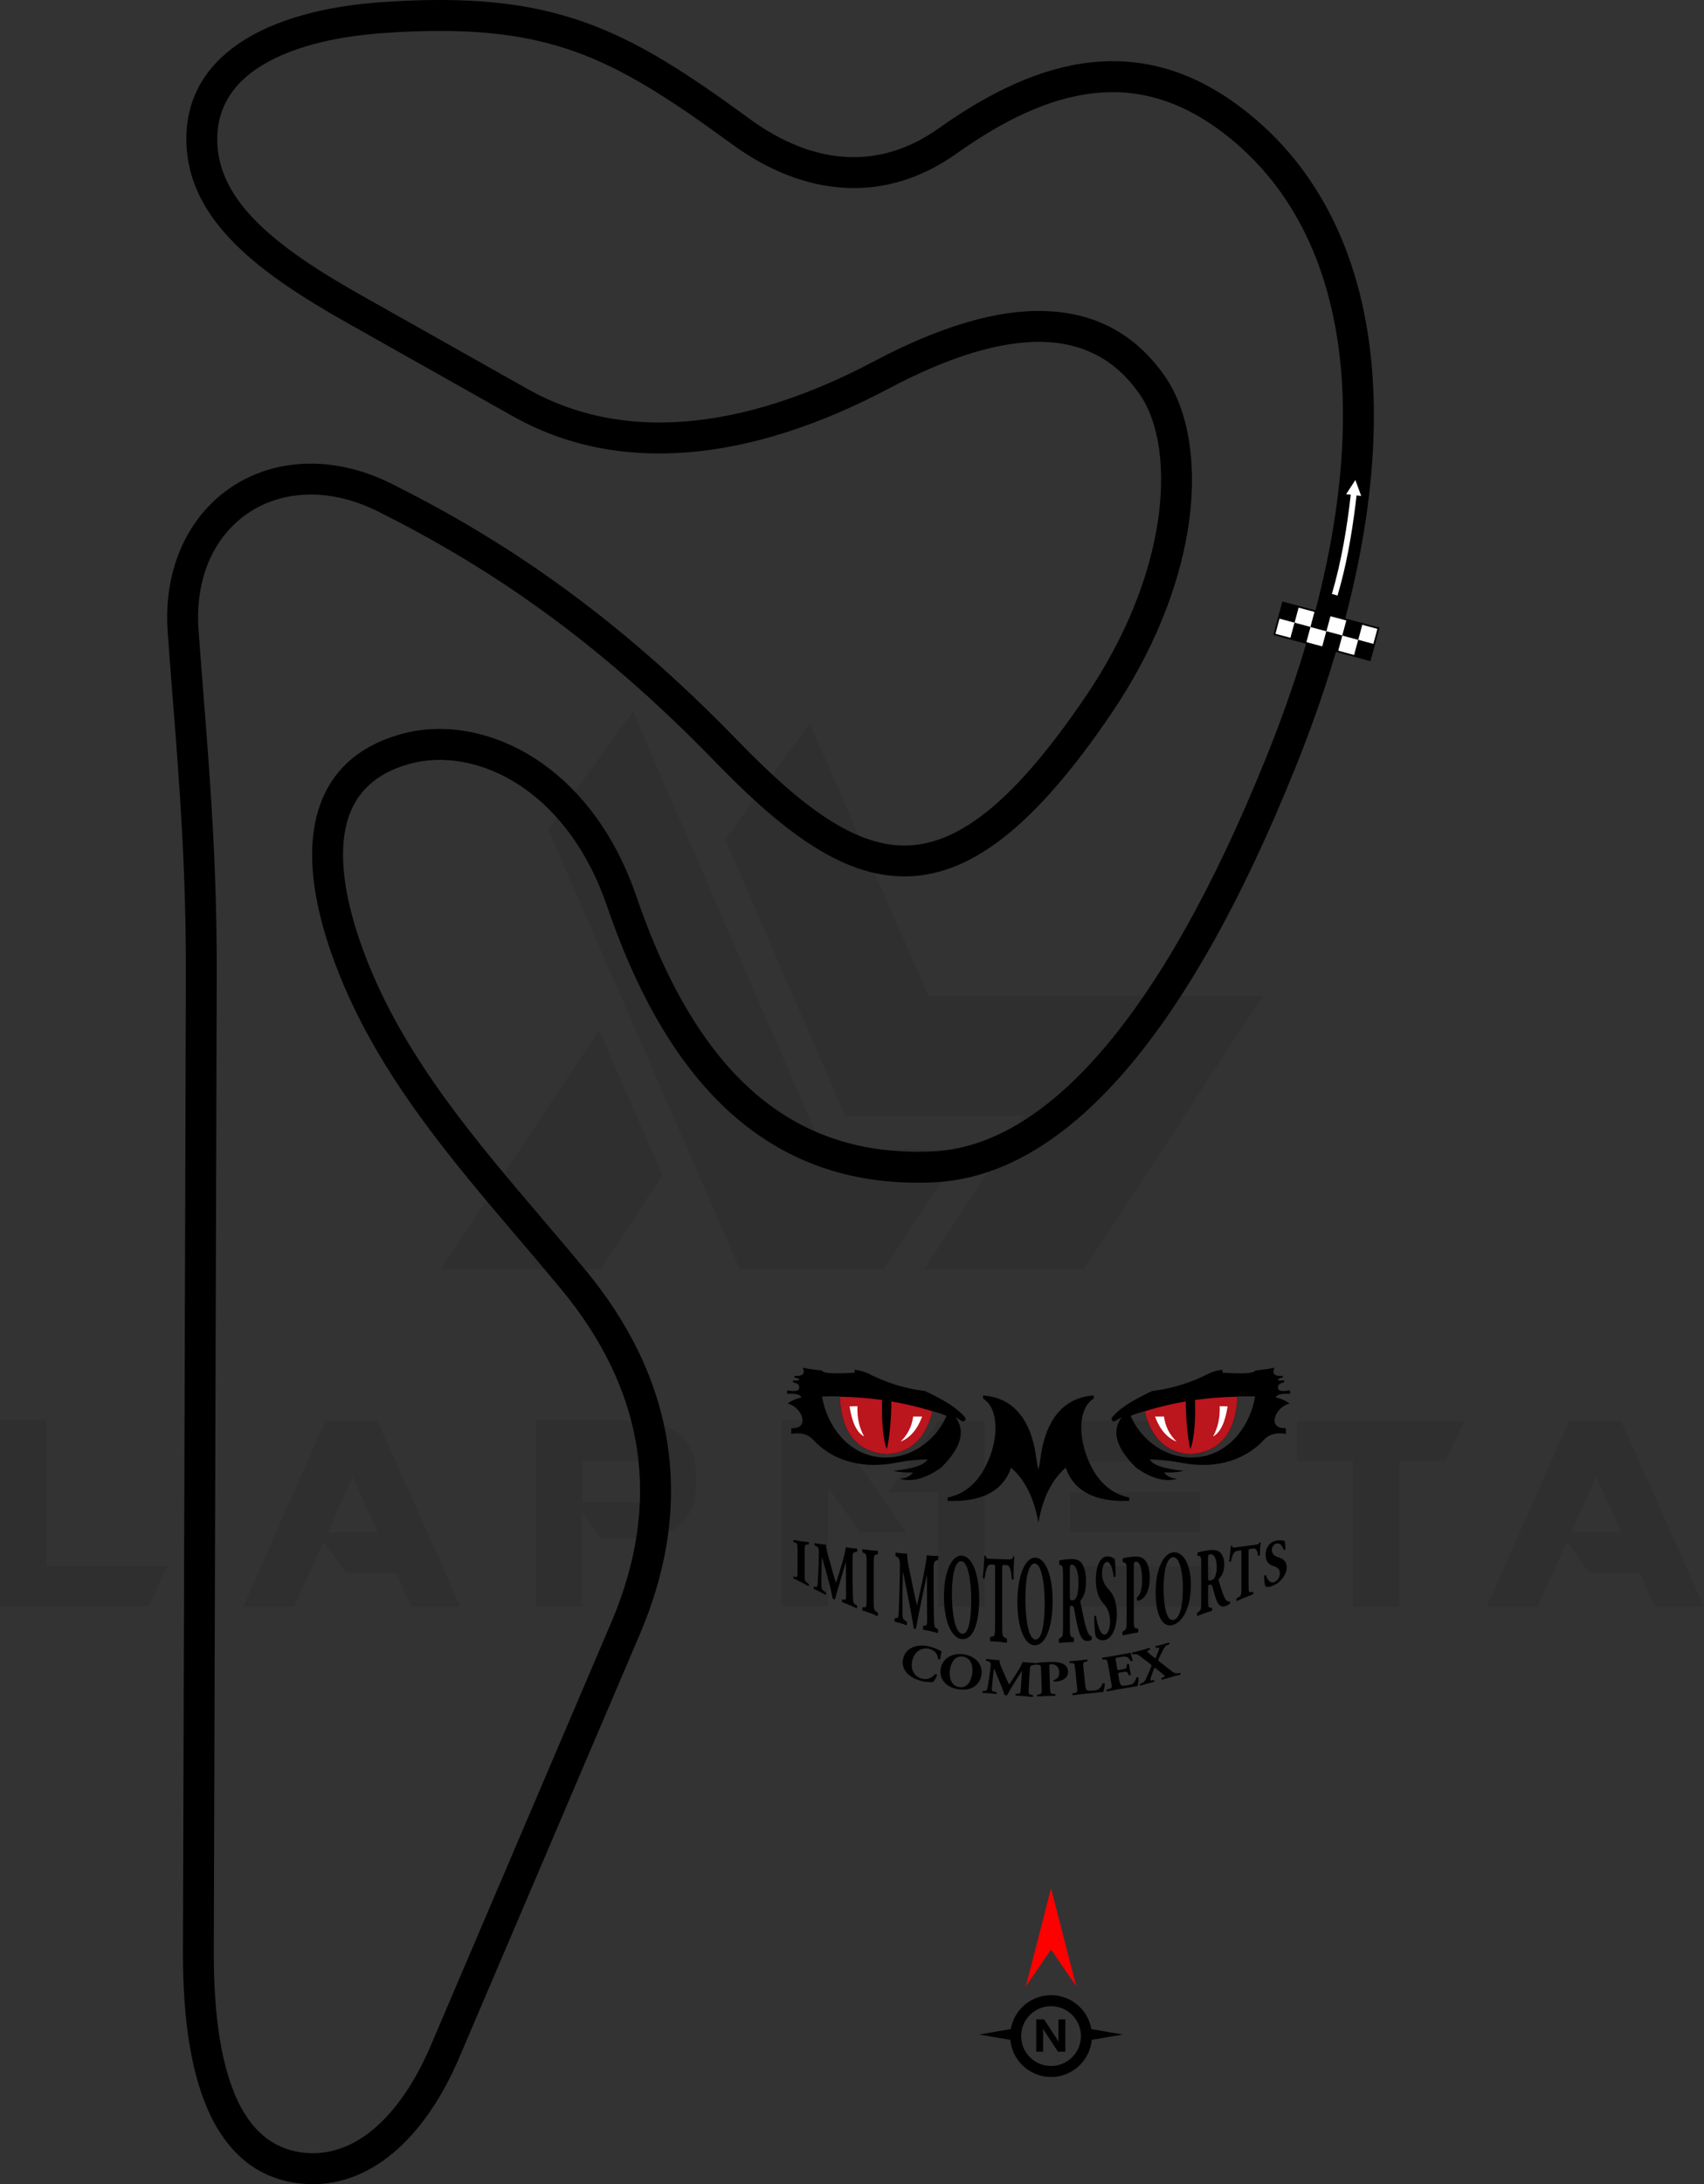 <?xml version="1.0" encoding="UTF-8"?>
<!DOCTYPE svg PUBLIC "-//W3C//DTD SVG 1.1//EN" "http://www.w3.org/Graphics/SVG/1.1/DTD/svg11.dtd">
<!-- Creator: CorelDRAW 2021 (64-Bit) -->
<svg xmlns="http://www.w3.org/2000/svg" xml:space="preserve" width="174.658mm" height="223.722mm" version="1.1" style="shape-rendering:geometricPrecision; text-rendering:geometricPrecision; image-rendering:optimizeQuality; fill-rule:evenodd; clip-rule:evenodd"
viewBox="0 0 8616.63 11037.16"
 xmlns:xlink="http://www.w3.org/1999/xlink"
 xmlns:xodm="http://www.corel.com/coreldraw/odm/2003">
 <rect x="0" y="0" width="8616.63" height="11037.16" fill="#333333" stroke="none"/>
 <defs>
  <style type="text/css">
   <![CDATA[
    .fil2 {fill:black}
    .fil6 {fill:#BB151D}
    .fil3 {fill:white}
    .fil7 {fill:black;fill-rule:nonzero}
    .fil1 {fill:black;fill-rule:nonzero}
    .fil4 {fill:red;fill-rule:nonzero}
    .fil5 {fill:white;fill-rule:nonzero}
    .fil0 {fill:black;fill-opacity:0.071}
   ]]>
  </style>
 </defs>
 <g id="Layer_x0020_1">
  <path class="fil0" d="M-0 8116.86l0 -938.75 233.13 0 0 735.15 612.37 0 -93.25 203.6 -752.24 0zm2771.18 -3925.97l969.84 2222.54 728.93 0 396.33 -604.6 -704.06 0 -962.07 -2214.77 -428.97 596.82zm1324.2 -534.66l598.38 1375.49 1692.56 0 -903.01 1380.16 -808.2 0 0 -1.55 506.68 -774.01 -909.22 0 -606.15 -1395.7 428.97 -584.39zm-746.03 2281.6l-310.85 475.6 -808.19 0 0 -1.55 798.87 -1207.63 320.17 733.59zm-1021.13 2180.58l-248.67 0 -76.16 -169.41 -253.34 0 -115.01 -156.98 -147.65 326.39 -258 0 416.53 -938.75 262.67 0 419.64 938.75zm-418.09 -376.12l-127.45 -279.76 -124.34 279.76 251.78 0zm1033.56 -152.31l282.87 0c40.41,-12.44 60.61,-49.74 59.06,-111.9 0,-51.29 -24.86,-83.93 -77.71,-96.36l-264.22 0 0 208.27zm93.25 186.51l-94.81 -136.77 0 477.15 -233.13 0 0 -938.75 561.07 0c164.75,29.53 248.67,118.12 250.23,268.88l0 55.95c-1.55,152.31 -83.93,244.01 -247.12,271.99l-236.24 -0 0 1.56zm1546.46 -34.2l-233.13 0 -161.64 -223.81 -0 598.38 -234.68 0 0 -938.75 233.13 0 396.33 564.18zm161.64 -562.63l233.13 0 0 937.2 -234.69 0 0 -575.06 -253.34 0 254.9 -362.14zm1380.15 733.6l0 203.6 -713.39 0 0 -203.6 713.39 0zm-55.95 -373.01l0 200.49 -657.44 0 0 -200.5 657.44 0zm102.58 -360.58l-102.58 205.16 -657.44 0 0 -205.16 760.01 0zm668.32 202.05l-281.31 0 0 -202.05 847.06 0 -94.81 202.05 -234.69 0 0 735.15 -234.69 0 0 -735.15 -1.55 0zm1776.48 736.7l-248.68 0 -76.16 -169.41 -253.34 0 -115.01 -156.98 -147.65 326.39 -258 0 416.53 -938.75 262.67 0 419.64 938.75zm-418.09 -376.12l-127.45 -279.76 -124.34 279.76 251.78 0z"/>
  <path class="fil1" d="M1004.03 3182.79c7.82,110.2 17.05,227.72 26.3,345.54 33.54,427.34 67.36,858.3 65.68,1413.3l-14.92 4918.93c-0.99,329.35 39.05,588.91 125.75,765.33 75.21,153.04 187.56,240.85 341.27,253.31 122.62,9.94 237.17,-34.09 338.73,-118.64 115.02,-95.77 214.2,-242.82 291.3,-423.43l912.57 -2137.91c134.56,-315.25 170.69,-607 130.51,-875.43 -44.29,-295.92 -181.92,-565.56 -382.99,-808.53 -84.34,-101.91 -149.44,-178.34 -214.61,-254.86l-0.15 0.13c-347.42,-407.87 -697.39,-818.73 -902.91,-1324.63 -35.41,-87.16 -66.13,-175.52 -89.77,-262.61 -52.35,-192.86 -70.81,-382.33 -30.75,-544.66 42.45,-171.96 147.64,-310.98 342,-389.93 28.68,-11.65 58.92,-21.85 90.76,-30.49 216.14,-58.67 478.09,-14.11 710.46,150.28 194.02,137.27 367.64,358.2 475.15,672.13 154.68,451.64 354.27,783.96 603.94,997.73 244.98,209.76 541.05,306.18 893.3,290.11 278.82,-12.72 567.83,-173.66 858.71,-511.62 279.74,-325.02 558.54,-810.4 828.91,-1480.56 296.39,-734.64 420.25,-1388.03 380.43,-1926.81 -39.48,-534.1 -240.82,-954.04 -595.12,-1225.86 -220.22,-168.95 -438.89,-227.14 -658.83,-202.5 -225.33,25.24 -455.7,136.56 -692.69,304.9 -182.87,129.89 -371.82,181.85 -557.44,173.52 -202.93,-9.11 -399.62,-90.6 -578.21,-221 -306.6,-223.87 -542.5,-379.34 -802.07,-470.53 -258.13,-90.69 -545.06,-119.45 -956.73,-91.2 -255.3,17.52 -489.74,74.54 -647.74,182.96 -124.67,85.54 -200.47,205.42 -196.29,366.32 3.97,152.64 78.71,284.93 201.7,407.47 130.74,130.25 315.89,249.89 529.74,370.34l839.51 472.86c237.57,133.81 504.86,185.51 791.7,163.38 302.02,-23.31 626.1,-128.23 960.66,-305.3 325.71,-172.37 618.25,-262.31 867.73,-252.76 247.87,9.49 451.39,114.23 601.11,329.63 120.81,173.81 169.88,456.7 113.57,789.29 -47.47,280.41 -169.84,599.14 -387.58,919.33 -381.29,560.71 -698.86,805.37 -1017.59,817.94 -319.81,12.61 -622.97,-207.83 -980.83,-576.97 -306.47,-316.14 -597.94,-565.24 -880.06,-768.85 -282.31,-203.75 -555.6,-362.38 -825.38,-497.29 -133.93,-66.98 -265.59,-92.99 -385.44,-84.48 -100.08,7.11 -191.94,38.5 -269.72,90.27 -77.73,51.74 -141.74,123.99 -186.18,212.84 -52.31,104.6 -77.87,232.91 -67.49,379zm-129.73 357.78c-8.79,-111.97 -17.56,-223.75 -26.3,-346.77 -12.4,-174.66 19.37,-330.5 84.01,-459.76 57,-113.98 139.32,-206.79 239.41,-273.42 100.05,-66.6 217.55,-106.92 344.98,-115.97 146.28,-10.38 305.63,20.7 466.2,101 276.92,138.49 557.32,301.23 846.8,510.15 289.66,209.05 588.13,463.99 900.86,786.59 327.77,338.1 597.87,540.3 862.74,529.86 265.96,-10.49 544.53,-234.61 894.61,-749.42 204,-300 318.4,-597.11 362.49,-857.53 49.29,-291.12 10.86,-532.22 -87.87,-674.26 -119.45,-171.86 -281.32,-255.41 -478.13,-262.94 -220.84,-8.45 -487.33,75.15 -789.41,235.02 -353.4,187.04 -698.05,298.05 -1021.84,323.04 -317.34,24.49 -614.32,-33.42 -879.8,-182.95l-839.51 -472.86c-224.49,-126.44 -420.4,-253.59 -563.39,-396.05 -150.74,-150.18 -242.44,-316.55 -247.59,-514.54 -5.74,-220.76 96.31,-383.89 264.2,-499.09 182.64,-125.32 444.39,-190.6 725.46,-209.89 433.77,-29.77 739.32,1.67 1018.52,99.76 277.76,97.58 524.1,259.5 842.45,491.95 154.63,112.9 322.63,183.36 493.16,191.01 151.96,6.81 307.8,-36.54 460.15,-144.76 257.77,-183.1 511.88,-304.57 766.12,-333.05 259.65,-29.1 515.71,38 770.8,233.71 391.4,300.28 613.43,758.95 656.31,1339.06 41.52,561.69 -85.92,1238.65 -391.44,1995.94 -277.1,686.82 -564.87,1186.65 -855.22,1524 -321.26,373.26 -648.47,551.37 -970.68,566.08 -393.35,17.95 -725.32,-90.88 -1001.59,-327.44 -271.6,-232.54 -486.52,-587.64 -650.44,-1066.25 -96,-280.32 -248.14,-475.55 -417.03,-595.04 -192.14,-135.94 -405.56,-173.63 -579.52,-126.41 -26.4,7.17 -50.72,15.32 -73.02,24.38 -141.83,57.61 -218.37,158.18 -249,282.25 -33,133.71 -15.9,296.77 30.13,466.34 22.12,81.47 50.74,163.84 83.66,244.87 196.25,483.08 537.66,883.89 876.59,1281.79l0 0.31c79.7,93.57 159.3,187.02 216.6,256.26 218.52,264.06 368.39,559.17 417.25,885.63 44.27,295.76 5.17,615.6 -141.52,959.25l-912.57 2137.91c-86.49,202.63 -200.58,369.96 -335.35,482.17 -132.97,110.71 -285.21,168.17 -450.7,154.75 -213.9,-17.35 -368.24,-135.45 -469.16,-340.81 -97.6,-198.62 -142.72,-481.13 -141.65,-833.86l14.92 -4918.93c1.64,-543.22 -32.16,-973.95 -65.68,-1401.07z"/>
  <g id="_1603395973520">
   <g>
    <rect class="fil2" transform="matrix(1.41 0.38 -0.38 1.41 6487.48 3044.68)" width="57.1" height="57.1"/>
    <rect class="fil3" transform="matrix(1.41 0.38 -0.38 1.41 6567.97 3066.36)" width="57.1" height="57.1"/>
    <rect class="fil2" transform="matrix(1.41 0.38 -0.38 1.41 6648.47 3088.04)" width="57.1" height="57.1"/>
    <rect class="fil3" transform="matrix(1.41 0.38 -0.38 1.41 6728.96 3109.71)" width="57.1" height="57.1"/>
    <rect class="fil2" transform="matrix(1.41 0.38 -0.38 1.41 6809.45 3131.39)" width="57.1" height="57.1"/>
    <rect class="fil3" transform="matrix(1.41 0.38 -0.38 1.41 6889.94 3153.07)" width="57.1" height="57.1"/>
    <rect class="fil3" transform="matrix(1.41 0.38 -0.38 1.41 6465.8 3125.17)" width="57.1" height="57.1"/>
    <rect class="fil2" transform="matrix(1.41 0.38 -0.38 1.41 6546.3 3146.85)" width="57.1" height="57.1"/>
    <rect class="fil3" transform="matrix(1.41 0.38 -0.38 1.41 6626.79 3168.53)" width="57.1" height="57.1"/>
    <rect class="fil2" transform="matrix(1.41 0.38 -0.38 1.41 6707.28 3190.21)" width="57.1" height="57.1"/>
    <rect class="fil3" transform="matrix(1.41 0.38 -0.38 1.41 6787.77 3211.88)" width="57.1" height="57.1"/>
    <rect class="fil2" transform="matrix(1.41 0.38 -0.38 1.41 6868.26 3233.56)" width="57.1" height="57.1"/>
   </g>
   <path class="fil1" d="M6974.63 3175.89l-44.49 165.16 -491.32 -132.33 45.6 -169.34c163.82,43.93 327.57,88.2 491.35,132.31l-1.13 4.2zm-30.06 78.23l20.55 -76.29 -474.56 -127.83 -41.13 152.6 474.57 127.82 20.56 -76.3z"/>
  </g>
  <g id="_1603395973424">
   <path class="fil1" d="M5314.89 10082c57,0 108.65,23.14 146.05,60.54l0.11 0.11c29.5,29.5 50.11,67.86 57.51,110.72l159.36 27.45 -157.22 27.08c-4.55,49.43 -26.49,93.81 -59.66,126.98l-0.11 0c-37.41,37.39 -89.06,60.53 -146.05,60.53 -57.08,0 -108.77,-23.14 -146.17,-60.53 -33.16,-33.16 -55.11,-77.55 -59.65,-126.98l-157.22 -27.08 159.36 -27.45c7.41,-42.86 28.01,-81.22 57.51,-110.72l0 -0.11c37.4,-37.4 89.09,-60.54 146.17,-60.54zm72.09 285.68l-37.11 0 -67.33 -102.62c-3.93,-5.99 -6.69,-10.49 -8.2,-13.53l-0.43 0c0.59,5.76 0.89,14.58 0.89,26.4l0 89.75 -34.75 0 0 -163.29 39.65 0 64.79 99.39c2.95,4.5 5.67,8.94 8.2,13.33l0.46 0c-0.62,-3.77 -0.93,-11.27 -0.93,-22.43l0 -90.3 34.75 0 0 163.29zm34.82 -185.89c-27.33,-27.31 -65.15,-44.2 -106.91,-44.2 -41.73,0 -79.53,16.92 -106.86,44.25 -27.37,27.28 -44.26,65.1 -44.26,106.86 0,41.73 16.93,79.53 44.26,106.86 27.33,27.33 65.13,44.25 106.86,44.25 41.77,0 79.58,-16.89 106.91,-44.2 27.28,-27.39 44.2,-65.18 44.2,-106.91 0,-41.77 -16.89,-79.58 -44.2,-106.92z"/>
   <polygon class="fil4" points="5314.89,9851.7 5187.64,10036.82 5314.89,9541.85 5442.14,10036.82 "/>
  </g>
  <path class="fil5" d="M6853.79 2425.52l-46.81 71.83 23.4 2.68c-19.32,169 -47.24,337.63 -95.39,501l28.36 8.43c44.13,-147.61 71.05,-302.48 90.32,-455.19 2.12,-16.95 4.15,-33.91 6.1,-50.88l23.4 2.68 -29.38 -80.55z"/>
  <g id="_1603395978416">
   <g>
    <path class="fil2" d="M4791.55 7584l0.79 -16.89c113.01,-22.6 179.82,-111.07 217.53,-218.12 35.58,-101.01 38.55,-233.33 -38.93,-282.2l0.22 -15.06c145.68,9.91 243.62,111.77 270.06,322.73 2.89,23.09 6.28,39.68 9.64,49.81 3.36,-10.12 6.74,-26.71 9.64,-49.81 26.43,-210.95 124.38,-312.81 270.06,-322.73l0.22 15.06c-77.48,48.87 -74.52,181.19 -38.94,282.2 37.71,107.05 104.52,195.51 217.53,218.12l0.79 16.89c-172.28,7 -280.42,-48.86 -321.16,-167.58 -70.33,60.98 -116.38,153.6 -138.15,277.86 -21.77,-124.25 -67.82,-216.87 -138.15,-277.86 -40.74,118.72 -148.89,174.58 -321.16,167.58z"/>
    <g>
     <path class="fil2" d="M4017.4 6961.25c-0.81,-3.07 -0.82,-5.99 -0.04,-8.78 39.62,2.81 56.37,-8.82 41.46,-41.09 24.85,5.17 57.25,9.83 97.21,13.99 4.56,14.43 59.55,18.09 164.94,10.98 1.79,-4.48 2.04,-9.52 0.75,-15.11 25.1,3.52 46.76,9.36 64.99,17.52 94.58,48.63 191.58,78.74 291,90.31 93.94,45.19 155.37,79.65 201.52,132.03 4.41,4.57 4.77,11.7 0.82,16.68 -3.93,4.99 -10.95,6.3 -16.42,3.06 -3.01,-1.96 -13.68,-8.44 -31.98,-19.42 52.35,70.67 28.14,155.55 -72.64,254.65 -78.31,55.78 -147.9,74.47 -208.78,56.05 29.68,-1.51 52.01,-12.03 67,-31.53 -43.2,1.21 -75.83,-1.63 -97.87,-8.54 98.37,-9.48 155.3,-28.75 170.79,-57.8 -81.39,2.45 -130.15,12.1 -168.97,19.16 -184.28,33.54 -325.41,-26.68 -408.98,-117.7 -27.75,-30.22 -67.19,-37.96 -111.44,-30.05l1.32 -28.92c98.26,4.75 52.28,-108.85 -19.37,-124.07 18.66,-14.79 41.95,-24.99 69.87,-30.61 -6.68,-16.29 -30.27,-21.21 -70.76,-18.66 -3.44,-5.55 -3.06,-11.46 1.14,-17.73 42.01,8.1 59.23,2.85 58.36,-16.43 -0.53,-11.99 -8.64,-19.71 -31.08,-23.48 -0.49,-3.26 -0.19,-6.88 0.91,-10.87 20.74,2.62 31.78,1.26 30.52,-3.66 -0.73,-2.83 -11.49,-8.45 -24.27,-9.98zm488.99 146.08c-16.59,-3.23 -31.73,-6.01 -45.41,-8.33 -5.51,99.02 2.32,173.45 23.46,223.3 15.68,-63.08 23,-134.74 21.95,-214.97zm156.69 50.71l-45.42 0c-6.77,50.14 -27.97,92.28 -63.58,126.4 47.25,-17.37 85.1,-62.03 109,-126.41zm-327 -52.23c-2.56,56.6 8.54,107.56 33.31,152.9 -36.64,-19.74 -61.11,-70.45 -73.42,-152.14l40.11 -0.76zm450 49.16c-59.67,137.11 -202.45,230.25 -354.63,206.47 -152.18,-23.79 -251.17,-163.19 -274.72,-304.83 34.24,-1.17 64.13,-1.17 89.66,0 8.02,183.38 87.24,280.58 237.64,291.61 120.07,-6.73 197.26,-79.27 231.55,-217.62 33.43,9.5 56.93,17.62 70.51,24.38z"/>
     <path class="fil6" d="M4715.37 7131.44c-150.36,-46.66 -306.9,-70.58 -468.93,-73.81 8.27,182.72 87.47,279.59 237.59,290.6 119.83,-6.71 196.95,-78.98 231.34,-216.78z"/>
     <path class="fil3" d="M4369.39 7258.72c-24.76,-45.33 -35.86,-96.3 -33.31,-152.9l-40.11 0.76c12.31,81.68 36.78,132.39 73.42,152.14z"/>
     <path class="fil3" d="M4617.67 7158.05c-6.77,50.14 -27.97,92.28 -63.58,126.4 47.25,-17.37 85.1,-62.03 109,-126.41l-45.42 0z"/>
     <path class="fil2" d="M4484.45 7322.3c15.68,-63.08 23.76,-174.12 22.71,-254.34 -16.59,-3.23 -31.73,-6.01 -45.42,-8.33 -5.5,99.02 1.56,212.82 22.71,262.67z"/>
    </g>
    <g>
     <path class="fil2" d="M6486.18 6961.25c0.81,-3.07 0.82,-5.99 0.03,-8.78 -39.62,2.81 -56.37,-8.82 -41.45,-41.09 -24.85,5.17 -57.26,9.83 -97.21,13.99 -4.56,14.43 -59.54,18.09 -164.94,10.98 -1.79,-4.48 -2.04,-9.52 -0.75,-15.11 -25.11,3.52 -46.76,9.36 -64.99,17.52 -94.58,48.63 -191.58,78.74 -291,90.31 -93.94,45.19 -155.37,79.65 -201.52,132.03 -4.41,4.57 -4.77,11.7 -0.83,16.68 3.94,4.99 10.96,6.3 16.42,3.06 3.01,-1.96 13.68,-8.44 31.98,-19.42 -52.35,70.67 -28.14,155.55 72.64,254.65 78.3,55.78 147.9,74.47 208.78,56.05 -29.68,-1.51 -52.01,-12.03 -67,-31.53 43.2,1.21 75.83,-1.63 97.87,-8.54 -98.37,-9.48 -155.31,-28.75 -170.79,-57.8 81.39,2.45 130.14,12.1 168.97,19.16 184.28,33.54 325.41,-26.68 408.98,-117.7 27.75,-30.22 67.19,-37.96 111.44,-30.05l-1.32 -28.92c-98.26,4.75 -52.28,-108.85 19.37,-124.07 -18.66,-14.79 -41.95,-24.99 -69.87,-30.61 6.67,-16.29 30.27,-21.21 70.76,-18.66 3.44,-5.55 3.06,-11.46 -1.14,-17.73 -42.02,8.1 -59.23,2.85 -58.36,-16.43 0.53,-11.99 8.64,-19.71 31.08,-23.48 0.5,-3.26 0.19,-6.88 -0.9,-10.87 -20.74,2.62 -31.78,1.26 -30.52,-3.66 0.73,-2.83 11.49,-8.45 24.27,-9.98zm-488.99 146.08c16.59,-3.23 31.73,-6.01 45.41,-8.33 5.51,99.02 -2.32,173.45 -23.46,223.3 -15.68,-63.08 -23,-134.74 -21.95,-214.97zm-156.69 50.71l45.42 0c6.77,50.14 27.97,92.28 63.58,126.4 -47.25,-17.37 -85.1,-62.03 -109,-126.41zm326.99 -52.23c2.56,56.6 -8.54,107.56 -33.3,152.9 36.63,-19.74 61.11,-70.45 73.42,-152.14l-40.12 -0.76zm-449.99 49.16c59.67,137.11 202.45,230.25 354.63,206.47 152.18,-23.79 251.16,-163.19 274.72,-304.83 -34.24,-1.17 -64.13,-1.17 -89.66,0 -8.03,183.38 -87.24,280.58 -237.64,291.61 -120.07,-6.73 -197.26,-79.27 -231.55,-217.62 -33.43,9.5 -56.93,17.62 -70.51,24.38z"/>
     <path class="fil6" d="M5788.22 7131.44c150.36,-46.66 306.9,-70.58 468.93,-73.81 -8.27,182.72 -87.47,279.59 -237.59,290.6 -119.83,-6.71 -196.95,-78.98 -231.34,-216.78z"/>
     <path class="fil3" d="M6134.2 7258.72c24.76,-45.33 35.86,-96.3 33.3,-152.9l40.12 0.76c-12.31,81.68 -36.79,132.39 -73.42,152.14z"/>
     <path class="fil3" d="M5885.92 7158.05c6.77,50.14 27.97,92.28 63.58,126.4 -47.25,-17.37 -85.1,-62.03 -109,-126.41l45.42 0z"/>
     <path class="fil2" d="M6019.14 7322.3c-15.68,-63.08 -23.76,-174.12 -22.71,-254.34 16.59,-3.23 31.73,-6.01 45.41,-8.33 5.51,99.02 -1.56,212.82 -22.7,262.67z"/>
    </g>
   </g>
   <g>
    <path class="fil7" d="M4068.72 7837.95c0,-30.28 1.5,-32.21 13.23,-32.93 2.25,-0.14 4.49,-0.37 6.99,-0.49 2,-1.67 2,-9.44 0,-11.77 -13.47,-1.29 -26.21,-2.98 -37.93,-4.69 -12.23,-1.79 -24.71,-3.83 -38.18,-6.42 -1.99,1.4 -1.99,8.2 0,10.26 2.25,0.86 4.5,1.77 6.99,2.69 11.49,4.3 12.97,6.69 12.97,35.14 0,18.62 0,37.19 0,55.76 0,18.56 0,37.13 0,55.75 0,28.45 -1.51,29.83 -12.97,26.56 -2.51,-0.72 -4.74,-1.35 -6.99,-1.94 -1.99,0.76 -1.99,7.5 0,10.31 13.48,6.27 25.95,12.53 38.18,18.79 11.73,5.99 24.21,12.63 37.69,20.18 1.99,-0.97 2.24,-8.63 0.25,-11.65 -2.49,-1.73 -4.72,-3.44 -6.99,-5.07 -11.7,-8.4 -13.23,-11.34 -13.23,-41.67 0,-19.81 0,-39.56 0,-59.37 0,-19.81 0,-39.62 0,-59.42zm56.65 -26.02c9.99,4.18 15.47,10.63 15.47,31.3 0,9.83 -0.25,21.97 -0.5,34.76 -0.25,12.73 -0.73,26.02 -1.25,37.95 -0.73,16.94 -1.75,33.03 -2.24,47.17 -0.5,14.14 -1.18,26.08 -1.75,34.65 -1.43,21.53 -2.26,23.37 -14.98,20.3 -1.51,-0.37 -2.99,-0.81 -4.49,-1.24 -2.25,0.7 -2.25,9.71 1,12.79 9.98,4.37 20.21,9.28 28.45,13.49 9.48,4.85 20.22,10.69 29.7,15.65 2,-1.02 2.5,-9.61 0.5,-13.11 -3.49,-2.22 -6.78,-4.31 -9.98,-6.53 -10.02,-6.95 -11.48,-13.01 -11.48,-31.41 0,-11.12 0,-25.96 0,-40.97 0,-15.01 0.31,-30.17 0.5,-42.15 0.31,-19.21 0.74,-33.52 1.75,-57.32 0,0 0.25,0.05 0.5,0.16 6.99,26.01 18.1,64.2 28.45,102.82 10.61,39.53 20.46,79.56 25.46,106.28 1.5,2.26 4.26,4.3 6.49,5.29 2.01,0.89 3.74,0.43 4.99,-0.59 8.24,-30.72 17.83,-61.45 26.95,-92.51 9.34,-31.81 18.97,-63.8 28.45,-95.8 0,0 0.25,0.05 0.5,0.11 0,16.35 0,32.65 0,48.95 0,18.62 0,37.24 0,55.86 0,18.62 0.39,37.35 0.5,56.08 0.14,26.17 -0.01,31.39 -11.48,29.03 -2.75,-0.56 -5.24,-1.08 -7.74,-1.56 -2.5,1.84 -2.24,11.61 0.75,15.01 12.23,4.58 25.97,10.16 37.43,15.22 12.24,5.41 22.96,10.47 34.69,15.71 2.5,-0.92 2.5,-11.39 0.5,-15.71 -2.74,-1.56 -5.54,-3.11 -8.23,-4.75 -9.77,-5.92 -10.7,-17.11 -11.23,-37.78 -0.72,-28.33 -1.5,-54.73 -1.75,-85.33 -0.25,-30.54 -0.25,-65.58 -0.25,-111.4 0,-23.64 4.99,-28.22 15.22,-29.96 2.5,-0.42 4.99,-0.92 7.48,-1.35 2,-4.32 2,-13.12 -0.75,-16.09 -9.24,-0.11 -20.71,-1.29 -28.95,-2.32 -7.73,-0.96 -15.47,-1.35 -26.95,-4.53 -2.75,18.14 -5.73,31.85 -9.24,46.31 -3.48,14.36 -7.98,29.26 -13.98,49.5 -4.23,14.3 -8.38,28.42 -12.72,42.37 -6.89,22.11 -10.98,33.41 -14.23,42.04 -3.49,-11.28 -11.1,-36.69 -13.48,-45.34 -5.6,-20.33 -11.2,-40.33 -16.72,-60.07 -5.46,-19.54 -10.47,-35.52 -13.98,-49.55 -3.48,-13.93 -5.74,-26.07 -5.74,-37.89 -9.24,-0.05 -16.47,-1.21 -24.71,-2.43 -12.47,-1.85 -23.21,-3.67 -31.69,-5.61 -2.75,0.65 -2.75,9.12 -0.75,12.25 1.75,0.75 3.51,1.44 5.49,2.26zm292.74 94.94c0,-45.77 1.51,-48.94 13.23,-51.44 2.25,-0.47 4.49,-1.13 6.99,-1.67 2,-2.7 2,-14.25 0,-17.43 -13.72,-0.54 -26.2,-1.51 -37.93,-2.81 -12.23,-1.35 -24.71,-3.02 -38.44,-5.45 -1.99,2.54 -1.99,13.38 0,16.4 2.25,1.03 4.75,2.12 7.24,3.24 11.48,5.19 12.98,8.69 12.98,53.16 0,29.09 0,58.13 0,87.22 0,29.04 0,58.08 0,87.11 0,44.53 -1.5,47.32 -12.98,47.01 -2.49,-0.07 -4.99,-0.21 -7.24,-0.27 -1.99,2.05 -1.99,12.84 0,16.4 13.73,4.1 26.2,8.46 38.44,13.01 11.71,4.35 23.96,9.18 37.69,15.22 1.99,-2.26 2.24,-13.66 0.25,-17.38 -2.5,-1.68 -4.69,-3.37 -6.99,-4.97 -11.68,-8.12 -13.23,-11.98 -13.23,-57.8 0,-29.96 0,-59.86 0,-89.76 0,-29.96 0,-59.86 0,-89.81zm117.05 -40.48c10,4.69 15.48,13.34 15.48,43.77 0,14.46 -0.25,32.5 -0.5,51.33 -0.25,18.84 -0.74,38.54 -1.25,56.3 -0.73,25.26 -1.75,49.28 -2.24,70.38 -0.49,21.05 -1.18,38.97 -1.75,51.87 -1.43,32.54 -2.25,35.53 -15.22,36.54 -1.5,0.11 -2.99,0.22 -4.49,0.32 -2.25,1.95 -2.25,15.6 1,18.68 10.23,2.05 20.47,4.56 28.45,6.96 9.74,2.94 20.46,6.69 29.69,10.52 2,-2.05 2.5,-14.46 0.5,-18.89 -3.25,-2 -6.44,-4.07 -9.73,-6.1 -9.94,-6.12 -11.49,-14.08 -11.49,-40.91 0,-16.14 0,-37.73 0,-59.59 0,-21.86 0.31,-44.05 0.5,-61.53 0.31,-27.95 0.75,-48.9 1.75,-83.71 0,0 0.25,0.05 0.5,0.05 6.99,36.22 18.03,88.83 28.2,141.52 10.29,53.26 20.46,106.82 25.46,142.71 1.49,2.7 4.21,4.76 6.74,5.45 1.96,0.54 3.74,-0.81 4.99,-2.81 8.23,-45.5 17.52,-90.94 26.7,-136.01 9.27,-45.49 19.22,-90.67 28.7,-135.25 0,0 0.25,0.05 0.5,0.1 0,21.76 0,43.51 0,65.26 0,24.88 0,49.76 0,74.59 0,24.83 0.39,49.71 0.5,74.59 0.15,34.92 -0,41.75 -11.73,42.64 -2.5,0.19 -4.99,0.37 -7.48,0.59 -2.5,3.4 -2.25,16.57 0.74,20.08 11.98,1.67 25.97,4.27 37.18,6.85 12.49,2.87 23.21,6.04 34.69,9.88 2.5,-1.84 2.5,-15.33 0.5,-20.45 -2.75,-1.4 -5.48,-2.78 -7.99,-4.1 -9.72,-5.15 -10.71,-19.33 -11.23,-46.09 -0.72,-36.75 -1.49,-70.92 -1.74,-110.8 -0.25,-39.83 -0.25,-85.55 -0.25,-145.41 0,-30.82 5.01,-37.29 15.22,-40.64 2.27,-0.74 4.75,-1.57 7.24,-2.38 2,-5.72 2,-17 -0.74,-20.67 -8.98,0.48 -20.47,0.17 -28.95,-0.43 -7.48,-0.52 -15.22,-0.37 -26.7,-3.4 -2.99,24.45 -5.98,43.24 -9.48,63.1 -3.49,19.81 -7.61,40.73 -13.72,69.19 -4.36,20.27 -8.76,40.37 -12.98,60.45 -6.76,32.16 -10.74,48.9 -13.98,61.8 -3.49,-14.62 -11.33,-47.91 -13.73,-59.58 -5.58,-27.18 -10.96,-54.3 -16.47,-81.17 -5.47,-26.72 -10.72,-48.74 -14.22,-68.28 -3.48,-19.37 -5.74,-36.49 -5.74,-53.43 -8.99,0.81 -16.23,-0 -24.71,-0.75 -12.23,-1.08 -22.96,-2.43 -31.7,-4.21 -2.74,1.3 -2.74,14.04 -0.74,18.41 1.74,0.92 3.77,1.78 5.74,2.7zm327.93 -5.4c-26.45,-1.24 -49.08,20.71 -64.88,57.54 -15.64,36.46 -24.96,87.6 -24.96,146.43 0,62.12 9.03,114.46 24.46,152.09 15.51,37.82 37.43,61.34 62.89,65.53 26.95,4.44 50.02,-11.94 65.64,-46.69 15.82,-35.2 25.2,-88.94 25.2,-156.9 0,-63.31 -9.22,-117.24 -24.71,-155.71 -15.45,-38.38 -37.43,-61.06 -63.64,-62.29zm48.17 222.32c0,50.09 -3.49,94.46 -10.74,125.65 -7.22,31.09 -18.72,48.93 -35.19,46.36 -20.47,-3.2 -33.67,-34.93 -41.43,-74.86 -7.71,-39.67 -10.48,-87.92 -10.48,-124.57 0,-50.25 4.27,-92.28 12.23,-121.6 8.01,-29.52 19.97,-46.25 35.44,-45.39 15.47,0.86 28.22,22.93 36.69,58.02 8.5,35.23 13.48,83.55 13.48,136.39zm120.54 119.82c0,58.73 -1.49,64.34 -12.72,66.44 -3.99,0.75 -7.74,1.41 -11.48,2.05 -2,3.56 -2,18.19 0,22.13 17.72,0.43 30.7,1.22 42.92,2.38 11.23,1.06 23.96,2.7 40.18,5.56 1.75,-3.67 1.75,-18.46 0,-22.45 -3.5,-1.29 -6.75,-2.67 -9.99,-4.05 -11.49,-4.88 -12.97,-10.09 -12.97,-69.14 0,-46.58 0,-93.21 0,-139.79 0,-46.58 0,-93.27 0,-139.9 0,-16.52 0.75,-18.4 6.99,-18.19 4.99,0.17 9.99,0.4 14.97,0.54 18.97,0.51 22.46,30.34 26.7,71.19 1.25,5.18 7.99,4 9.24,-1.73 -0.5,-36.38 1.25,-87.92 3.74,-109.56 -0.5,-1.84 -2.25,-4.53 -3.74,-4.53 -1.5,0 -2.24,0.7 -3.25,1.89 -2.24,13.43 -5.99,14.17 -22.71,13.76 -31.2,-0.77 -62.39,-1.95 -93.59,-2.92 -18.97,-0.59 -19.72,-3.13 -20.96,-13.81 -1,-1.89 -2.25,-2.67 -3.75,-2.7 -1.24,-0.02 -2.49,1.24 -3.49,3.07 -1.75,24.35 -3,63.15 -8.24,106.01 1.5,8.15 6.24,9.66 9.24,6.04 7.74,-45.34 12.98,-70.24 31.19,-69.57 5.24,0.19 10.49,0.37 15.72,0.54 5.99,0.2 5.99,3.4 5.99,18.56 0,46.36 0,92.78 0,139.14 0,46.31 0,92.73 0,139.03zm202.65 -332.04c-26.2,-0.24 -48.92,23.97 -64.64,63.96 -15.72,39.99 -25.2,95.86 -25.2,159 0,66.71 9.25,121.33 24.71,159.44 15.49,38.2 37.43,60.22 62.64,60.61 26.95,0.42 49.9,-21.71 65.63,-60.56 15.7,-38.76 25.21,-94.73 25.21,-164.18 0,-64.66 -9.25,-119.17 -24.71,-157.5 -15.49,-38.37 -37.44,-60.53 -63.64,-60.77zm48.17 227.5c0,51.76 -3.49,98.23 -10.73,131.86 -7.24,33.63 -18.72,54.74 -35.19,54.4 -20.47,-0.41 -33.44,-32.27 -41.18,-73.57 -7.73,-41.23 -10.48,-92.13 -10.48,-131.1 0,-53.38 3.99,-98.34 11.98,-129.97 7.98,-31.63 19.97,-49.95 35.44,-49.76 15.48,0.19 28.2,22.51 36.69,58.29 8.48,35.73 13.47,85.22 13.47,139.84zm92.84 109.46c0,58.29 -1.54,62.74 -12.98,68.27 -2.28,1.11 -4.49,2.32 -6.74,3.45 -1.99,3.24 -1.99,18.62 0,22.34 12.98,-1.78 24.21,-2.56 36.68,-3.07 12.23,-0.51 23.71,-1.3 36.94,-1.41 1.75,-3.99 1.75,-19.22 0,-22.19 -2.24,-0.81 -4.47,-1.67 -6.73,-2.48 -11.21,-4 -12.73,-8.21 -12.73,-66.33 0,-25.96 0,-51.87 0,-77.83 0,-12.58 0.5,-13.81 9.23,-14.41 6.24,-0.42 10.46,4.28 13.48,20.94 5.96,32.94 11.35,63.35 19.47,95.8 11.1,44.35 25.71,63.48 48.91,61.05 7.74,-0.8 15.72,-2.86 19.71,-7.66 1.25,-3.83 1.25,-13.12 -1,-15.98 -3.74,-0.27 -10.26,-3.33 -16.72,-15.81 -6.26,-12.08 -11.98,-29.64 -17.97,-54.46 -5.98,-24.83 -12.61,-57.02 -20.96,-98.34 -1.38,-6.82 -1.37,-10.48 1.25,-13.87 11.6,-15.06 26.45,-39.78 26.45,-95.31 0,-39.89 -7.53,-70.74 -21.96,-91.49 -9.77,-14.06 -27.95,-21.61 -49.42,-21.15 -23.95,0.51 -43.42,3.02 -62.39,6.37 -3,3.24 -3,19.16 -0.5,22.24 2.24,0.86 4.49,1.69 6.74,2.48 10.73,3.74 11.23,10.75 11.23,74.22 0,37.46 0,74.91 0,112.37 0,37.4 0,74.86 0,112.27zm34.44 -268.36c0,-30.38 0.5,-32.22 10.73,-32.55 19.71,-0.64 32.95,35.3 32.95,91.81 0,37.07 -4.76,57.42 -8.99,68.33 -4.75,12.24 -9.98,18.31 -19.22,18.89 -14.72,0.92 -15.47,-0.92 -15.47,-23.04 0,-20.57 0,-41.13 0,-61.69 0,-20.51 0,-41.18 0,-61.75zm237.59 215.9c0,-32.98 -5.26,-57.59 -11.98,-76.27 -6.75,-18.77 -15.62,-31.66 -23.46,-40.85 -5.63,-6.62 -11.18,-13.06 -16.72,-19.64 -12.42,-14.78 -22.71,-39.62 -22.71,-67.85 0,-30.65 8.98,-57.49 25.71,-58.4 17.97,-0.98 28.95,42.43 33.19,72.92 2.24,5.89 8.49,4.75 9.73,-2.54 0,-40.26 -2.5,-72.54 -4.49,-85.71 -2.99,-1.03 -5.19,-2.23 -8.48,-4.43 -10.18,-6.77 -20.47,-8.69 -28.7,-8.31 -18.47,0.86 -33.23,13.48 -43.18,34.44 -10.01,21.09 -15.35,50.84 -15.22,85.77 0.11,30.54 4.98,54.84 11.98,74.05 6.98,19.16 16.81,32.9 25.95,42.91 15.06,16.49 34.19,43.34 34.19,92.4 0,30.28 -8.49,62.54 -27.2,65.58 -21.46,3.49 -38.18,-51.33 -43.17,-91 -2,-6.64 -7.74,-5.56 -9.74,2.64 0,42.04 3.5,86.3 8.24,99.36 5.24,6.85 19.47,21.38 42.67,17.43 18.97,-3.23 34.91,-18.04 45.92,-41.18 10.95,-23 17.47,-54.46 17.47,-91.32zm49.66 18.51c0,54.95 -1.46,59.39 -12.72,65.91 -2.45,1.42 -5.11,2.27 -6.99,4.05 -3.18,2.99 -2.24,17.16 0.5,20.24 13.48,-3.45 25.77,-5.57 37.69,-7.88 12.04,-2.33 24.46,-5.23 38.43,-7.29 2.75,-4.1 2.75,-17.49 0,-19.76 -2.74,-0.32 -5.49,-0.73 -7.98,-1.08 -11.23,-1.59 -12.73,-5.89 -12.73,-60.13 0,-40.97 0,-81.98 0,-122.9 0,-40.96 0,-81.98 0,-122.95 0,-23.21 0.5,-29.69 9.73,-30.44 22.71,-1.84 32.2,43.13 32.2,85.49 0,42.37 -4.24,76.81 -25.2,94.99 -1.75,3.78 -1.25,12.96 0.75,15.49 2.74,0.16 4.99,-0.22 7.98,-0.7 6.73,-1.09 20.43,-6.77 32.45,-23.74 11.94,-16.87 22.46,-44.91 22.46,-91.06 0,-54.62 -15.3,-83.13 -30.7,-95.1 -10.56,-8.21 -24.71,-13.01 -45.92,-11.66 -21.95,1.4 -41.68,4.59 -58.15,8.37 -2.75,4.32 -2.75,17.38 -0.5,20.3 2.5,0.64 5,1.27 7.74,1.88 10.48,2.35 10.98,9.39 10.98,68.98 0,34.87 0,69.68 0,104.49 0,34.82 0,69.68 0,104.49zm236.35 -329.83c-26.45,2.22 -49.23,24.97 -64.89,60.88 -15.78,36.19 -24.96,85.98 -24.96,140.98 0,58.08 8.76,103.75 24.46,133.04 15.25,28.46 37.44,39.72 62.9,32.06 26.95,-8.1 49.82,-31.89 65.63,-66.87 15.63,-34.58 25.2,-80.8 25.2,-135.47 0,-50.9 -9.34,-92.62 -24.71,-121.39 -15.58,-29.19 -37.43,-45.43 -63.64,-43.24zm47.91 179.03c0,41.72 -3.28,79.83 -10.48,108.6 -7.27,29.03 -18.72,48.91 -35.19,53.65 -20.46,5.89 -33.72,-16.78 -41.43,-49.49 -7.77,-32.97 -10.49,-75.67 -10.49,-108.92 0,-45.5 4.21,-84.48 12.23,-112.42 7.94,-27.7 19.97,-44.34 35.44,-45.88 15.48,-1.54 27.91,15.39 36.44,43.55 8.44,27.86 13.47,66.98 13.47,110.91zm92.84 65.04c0,44.31 -1.5,48.19 -12.73,55.92 -2.5,1.72 -4.74,3.29 -6.99,4.85 -2,3.13 -2,15.01 0,17.27 13.23,-5.78 24.21,-9.99 36.94,-14.52 11.98,-4.26 23.46,-8.1 36.94,-11.98 1.75,-3.4 1.75,-14.57 0,-16.25 -2.24,0 -4.49,0.02 -6.74,0.05 -11.48,0.18 -12.97,-2.64 -12.97,-45.77 0,-19.27 0,-38.54 0,-57.8 0,-9.28 0.5,-10.35 9.48,-12.58 6.24,-1.54 10.29,1.12 13.23,12.74 5.79,22.82 11.53,43.65 19.71,65.15 11.03,28.96 25.54,38.84 48.67,29.68 7.81,-3.09 15.97,-7.66 19.97,-12.25 1.25,-3.08 1.25,-9.5 -1,-10.69 -3.74,1.08 -10.64,1.39 -16.97,-5.24 -6.15,-6.43 -11.77,-17.1 -17.72,-33.14 -6.02,-16.23 -13.07,-37.54 -21.21,-65.47 -1.34,-4.61 -1.26,-7.37 1.25,-10.2 11.46,-12.92 26.7,-33.03 26.7,-72.11 0,-28.07 -7.71,-48.78 -22.21,-62.24 -9.7,-9 -27.96,-13.1 -49.17,-10.79 -23.96,2.6 -43.68,6.75 -62.39,11.28 -3.24,2.81 -3.24,15.06 -0.5,17.17 2.24,0.37 4.49,0.74 6.74,1.08 10.48,1.6 10.98,6.86 10.98,55.11 0,28.45 0,56.95 0,85.39 0,28.44 0,56.89 0,85.33zm34.44 -208.61c0,-22.51 0.5,-24 10.98,-25.32 19.46,-2.45 32.95,22.13 32.95,62.93 0,26.77 -5.01,42.36 -9.23,51.01 -4.77,9.75 -9.99,15.13 -18.97,17.21 -14.97,3.47 -15.72,2.22 -15.72,-14.19 0,-15.27 0,-30.55 0,-45.77 0,-15.27 0,-30.55 0,-45.88zm168.71 142.27c0,37.3 -1.49,41.53 -12.73,48.09 -3.73,2.18 -7.48,4.43 -11.23,6.53 -1.99,3.29 -1.99,12.84 0,14.52 17.47,-8.21 30.72,-13.99 42.68,-19 11.24,-4.71 23.96,-9.83 40.18,-15.93 1.75,-2.96 1.75,-11.66 0,-13.17 -3.49,0.81 -6.74,1.51 -9.98,2.16 -11.23,2.22 -12.73,-0.27 -12.73,-36.05 0,-28.28 0,-56.56 0,-84.85 0,-28.23 0,-56.56 0,-84.85 0,-9.99 0.75,-11.26 6.74,-12.2 4.99,-0.78 10,-1.45 14.98,-2.22 18.97,-2.9 22.46,13.49 26.7,35.89 1.25,2.64 7.99,0.33 9.24,-3.19 -0.5,-20.35 1.25,-49.6 4,-62.12 -0.5,-1.03 -2.5,-2.21 -4,-1.99 -1.49,0.21 -2.24,0.75 -3.24,1.56 -2.25,7.88 -5.97,9.04 -22.46,11.28 -31.17,4.23 -62.39,8.16 -93.59,12.2 -19.21,2.49 -19.97,0.86 -21.21,-6.1 -1,-1.13 -2.24,-1.43 -3.5,-1.3 -1.24,0.13 -2.49,1.13 -3.49,2.54 -1.75,16.79 -2.99,43.39 -8.48,73.78 1.49,5.23 6.49,5.13 9.48,1.94 7.48,-32.17 12.72,-49.76 31.19,-52.57 4.99,-0.75 10.24,-1.54 15.47,-2.32 6,-0.89 5.99,1.08 5.99,10.69 0,29.46 0,58.93 0,88.35 0,29.41 0,58.89 0,88.3zm229.1 -102.12c0,-16.03 -5.28,-26.47 -11.98,-33.84 -6.77,-7.46 -15.96,-11.64 -23.71,-14.52 -5.48,-2.03 -10.97,-4.14 -16.48,-6.31 -12.7,-5.01 -22.96,-16.2 -22.96,-31.31 0,-16.41 8.98,-32.03 25.71,-34.81 17.96,-2.99 28.94,17.16 33.19,31.57 2.25,2.54 8.49,0.7 9.73,-3.08 0,-19.75 -2.5,-35.19 -4.49,-41.4 -2.99,-0.1 -5.25,-0.38 -8.48,-1.08 -9.99,-2.16 -20.47,-1.89 -28.7,-0.71 -18.22,2.64 -33.27,11.17 -43.18,24.08 -10.06,13.11 -15.35,30.66 -15.22,50.03 0.11,17 4.92,29.36 12.23,38.05 7.17,8.52 16.68,13.58 25.71,16.3 15.18,4.57 34.19,12.58 34.19,37.56 0,15.44 -8.48,35.1 -27.2,43.77 -21.2,9.83 -38.18,-13.6 -43.17,-33.84 -2,-3.02 -7.74,-0.49 -9.48,4.7 0,23.7 3.24,47.23 7.98,52.62 5.24,1.62 19.72,3.45 42.68,-7.72 18.96,-9.23 34.85,-23.22 45.92,-38.96 10.9,-15.5 17.73,-33.25 17.73,-51.12z"/>
    <path class="fil7" d="M4704.87 8321.45c-29.54,-8.1 -60.56,-8.55 -84.75,0.62 -23.49,8.84 -44.13,26.21 -52.46,56.61 -8.47,30.9 1.49,55.86 18.18,75.17 16.55,18.73 43.38,32.24 71.21,39.87 22.15,6.07 43.82,6.12 60.18,6.58 5.55,-4.64 14.47,-18.27 21.51,-36.16 -0.88,-3.46 -7.49,-6.07 -10.31,-4.7 -12.31,14.84 -34.16,32.16 -68.53,22.74 -34.09,-9.33 -59.44,-44.95 -45.85,-94.53 13.59,-49.59 53.87,-63.99 85.4,-55.36 27.55,7.55 42.31,24.99 43.63,50.26 1.37,2.79 9.32,3.9 11.27,1.21 1.4,-15.15 6.01,-35.31 7.24,-39.8 -8.38,-2.83 -27.76,-14.57 -56.73,-22.51zm171.18 38.7c-60.62,-10.64 -110.39,20.76 -119.23,71.14 -9.33,53.18 27.11,94.2 85.42,104.44 62.36,10.95 110.56,-14.95 120.3,-70.42 9.07,-51.66 -26.16,-94.56 -86.49,-105.16zm39.5 100.32c-7.24,41.22 -27.75,71.19 -65.75,64.52 -47.28,-8.3 -50.99,-60.37 -45.55,-91.41 7.46,-42.5 31.74,-68.4 67.42,-62.14 35.96,6.31 51.51,45.51 43.87,89.02zm77.82 -66.55c11.6,2.75 17.74,7.14 16.55,21.82 -1.13,13.9 -3.7,34.65 -6.27,51.81 -3.75,24.32 -7.03,46.61 -9.52,59.1 -3.05,15.78 -4.07,17.26 -19.22,18.36l-5.35 0.35c-2.75,1.08 -3.29,7.77 0.45,9.11 11.78,0.44 23.83,1.16 33.23,1.92 11.15,0.9 23.76,2.19 34.57,3.58 2.45,-1.09 3.52,-6.97 1.32,-8.96l-11.32 -2.48c-11.62,-2.5 -13.08,-6.24 -12.05,-19.08 1.25,-15.45 3.64,-41.17 5.28,-57.89 1.38,-13.36 2.78,-23.36 5.31,-39.96l0.58 0.04c13.73,34.77 43.59,100.13 52.44,132.99 1.68,1.17 4.86,1.95 7.51,2.17 2.35,0.19 4.47,-0.42 6.02,-1.33 22.9,-41.95 49.87,-83 74.92,-122.4l0.59 0.04 -2.38 29.31 -4.84 67c-1.27,15.66 -1.52,18.75 -15.15,19.21l-8.89 0.32c-3.08,1.56 -3.27,7.51 0.15,9.09 14.13,0.63 30.3,1.68 43.5,2.75 14.39,1.16 26.99,2.45 40.44,4.06 3.02,-0.79 3.5,-6.71 1.32,-8.96l-9.31 -1.79c-11.35,-2.22 -12.02,-8.49 -11.64,-20.34 0.86,-32.59 2.54,-60.44 6.83,-113.45 1.11,-13.65 7.23,-16.26 19.41,-17.08l8.62 -0.6c2.56,-2.38 2.96,-7.32 -0.15,-9.12 -10.61,-0.35 -24.12,-1.27 -33.8,-2.05 -8.81,-0.72 -17.94,-1.11 -31.36,-3.23 -8.25,21.66 -15.7,33.24 -31.93,58.58l-17.28 27.11c-9.15,14.55 -14.49,22.16 -18.82,28.03 -3.58,-6.77 -11.49,-22.19 -13.71,-27.55l-16.43 -37.84c-10.96,-25.25 -19.96,-41.8 -18.66,-57.8 -10.63,-0.08 -19.13,-0.86 -28.83,-1.65 -14.38,-1.16 -26.99,-2.36 -36.92,-3.68 -3.29,0.5 -3.79,6.73 -1.62,8.98l6.37 1.55zm274.28 139.76c0.83,24.01 -0.87,25.88 -14.04,28.4l-8.2 1.58c-3.19,1.41 -2.39,7.37 0.89,8.8 15.88,-1.07 30,-1.73 44.13,-2.22 14.12,-0.49 28.55,-0.82 45.05,-0.88 3.18,-1.66 2.98,-7.64 -0.31,-8.82l-9.46 -0.97c-13.31,-1.35 -15.15,-3.35 -15.98,-27.37l-3.78 -108.92c-0.36,-10.28 0.13,-13.14 11.03,-13.52 26.49,-0.92 38.39,19.31 39.05,38.42 0.67,19.11 -3.81,34.51 -28.01,42.07 -2.01,1.62 -1.27,5.73 1.12,6.94 3.25,0.15 5.91,0.05 9.43,-0.07 15.6,-0.54 63.95,-8.42 62.48,-50.76 -0.87,-25.05 -19.29,-38.07 -37.45,-43.38 -12.5,-3.7 -29.07,-5.71 -54.09,-4.84 -25.61,0.89 -48.53,2.71 -67.91,4.68 -3.18,1.92 -2.98,7.6 -0.28,8.8l9.16 0.72c12.4,0.86 13.09,3.94 14,29.98l3.16 91.36zm210.76 -107.83c-2.5,-23.9 -0.95,-26.14 12.04,-29.32l7.51 -1.82c2.18,-1.79 1.56,-7.7 -0.94,-8.99 -14.59,2.04 -29.21,3.83 -43.27,5.29 -14.06,1.47 -28.73,2.74 -44.01,3.82 -3.35,1.91 -2.74,7.81 0.35,9.05l8.6 0.14c13.34,0.17 15.34,2.29 17.83,26.19l9.99 95.59c2.49,23.81 0.94,26.05 -12.07,28.97l-11 2.45c-2.18,1.87 -0.97,7.72 1.83,8.98 18.11,-2.41 32.72,-4.19 46.2,-5.6l39.25 -4.1c24.02,-2.51 52.17,-5.19 67.74,-6.3 3.38,-7.37 8.19,-29.42 8.25,-42.95 -2.37,-2.87 -9.22,-3.19 -11.29,-0.37 -14.17,31.61 -22.28,33.24 -48.94,36.02 -21.39,2.23 -26.87,0.73 -31.13,-3.25 -4.24,-3.71 -6.27,-11.81 -7.53,-23.89l-9.39 -89.93zm163.35 -37.91c-1.65,-9.42 -1.74,-9.93 7.78,-11.59l23.2 -4.08c14.17,-2.49 23.41,-0.96 29.81,2.9 4.4,2.9 9.8,9.82 14.55,18.16 3.31,1.79 9.89,0.1 10.56,-2.9 -4.45,-16.8 -9.7,-34.76 -10.7,-38.78 -3.68,1.17 -20.17,4.33 -38.78,7.6l-61.4 10.77c-13.91,2.49 -28.17,4.73 -41.89,6.61 -2.63,2.04 -1.88,7.98 0.99,9.05l7.47 -0c13.45,0 15.46,1.22 19.52,24.34l16.65 94.83c4.1,23.37 2.63,25.2 -10.1,29.27l-13.33 4.18c-2.08,1.76 -1.01,7.87 1.58,8.99 21.67,-4.33 35.83,-7.07 49.75,-9.52l37.66 -6.61c23.74,-4.17 51.67,-8.81 67.14,-11 2.85,-7.58 6.2,-29.42 5.03,-42.85 -1.7,-2.85 -9.13,-2.6 -10.95,0.61 -10.91,31.56 -20.64,34.05 -45.92,38.49 -21.12,3.71 -26.99,2.63 -31.57,-1.28 -4.19,-3.72 -6.78,-11.66 -8.84,-23.37l-5.32 -30.28c-1.34,-7.64 -1.09,-7.94 6.69,-9.3l20.01 -3.51c15.03,-2.64 18.87,-1.22 23.91,10.49l2.57 6.11c2.43,1.93 9.69,0.39 10.74,-2.15 -2.01,-8.04 -3.81,-17.17 -5.51,-26.84 -1.69,-9.67 -3.11,-18.87 -3.96,-27.11 -1.85,-2.03 -9.16,-0.75 -10.82,1.64l-0.33 6.62c-0.75,12.72 -3.93,15.12 -18.96,17.76l-20.01 3.51c-7.79,1.37 -8.17,0.91 -9.42,-6.22l-7.82 -44.52zm122.38 121.86c-2.15,2.2 0.22,7.48 3.4,7.95 8.39,-2.84 20.27,-6.27 29.64,-8.84 11.93,-3.27 26.46,-7.07 39.09,-10 2.86,-1.85 1.49,-7.95 -1.54,-8.99l-7.59 1.28c-6.1,1.13 -9.56,0.74 -9.98,-0.75 -0.41,-1.49 -0.32,-3.39 0.71,-7.42 5.09,-18.22 13.02,-39.42 20.2,-56.66 5.56,3.57 33.66,25.87 39.75,31.39 9.97,8.52 11.72,10.45 12.26,12.44 0.41,1.49 -2.66,3.68 -9.56,6.37l-7.46 2.85c-2.5,2.03 0.42,8.24 3.26,8.53 15.19,-4.7 27.93,-8.37 47.53,-13.74 23.01,-6.3 31.86,-8.54 44.49,-11.48 2.36,-2.52 0.92,-7.79 -1.55,-8.99l-9.07 1.42c-11.13,1.71 -19.19,0.17 -32.75,-10.31 -13.9,-10.61 -32.94,-25.49 -62.15,-48.52 -3.86,-2.96 -5.75,-5.39 -6.09,-6.63 -0.34,-1.25 1.48,-5.76 3.36,-10.03 8.98,-19.61 19.67,-40.76 29.97,-56.7 3.88,-5.89 8.72,-8.28 14.48,-10.66l8.81 -3.49c1.38,-2.79 -0.35,-7.94 -3.52,-8.41 -8.95,2.99 -19.11,6.04 -32.74,9.78 -13.35,3.66 -23.93,6.29 -32.87,8.2 -2.79,2.1 -1.22,7.83 1.53,8.95l9.44 -1.25c3.82,-0.51 6.16,0.19 6.35,0.93 0.35,1.25 0.82,2.99 -1.08,8.34 -5.18,15.62 -11.12,28.5 -17.8,45.33 -11.88,-8.8 -23.54,-17.93 -34.42,-27.54 -4.84,-4.3 -6.6,-6.23 -7.21,-8.48 -0.47,-1.74 4.29,-4.39 8.64,-6.38l5.97 -2.7c1.44,-2.54 -0.06,-8.02 -3.53,-8.41 -8.67,2.91 -19.96,6.28 -42.97,12.58 -17.32,4.75 -35.28,9.4 -44.51,11.39 -2.43,2.27 -1,7.5 2.11,8.8l5.03 -0.58c13.33,-1.51 20.18,0.09 28.96,6.53 17.92,13.04 42.58,32.8 55.29,42.45 4.92,3.47 6.46,5.73 6.73,6.72 0.41,1.49 -0.19,4.87 -1.86,8.82 -7.85,19.25 -17.58,41.74 -23.22,53.42 -6.3,13.78 -10.72,23.3 -27.21,29.96l-6.33 2.54z"/>
   </g>
  </g>
 </g>
</svg>
